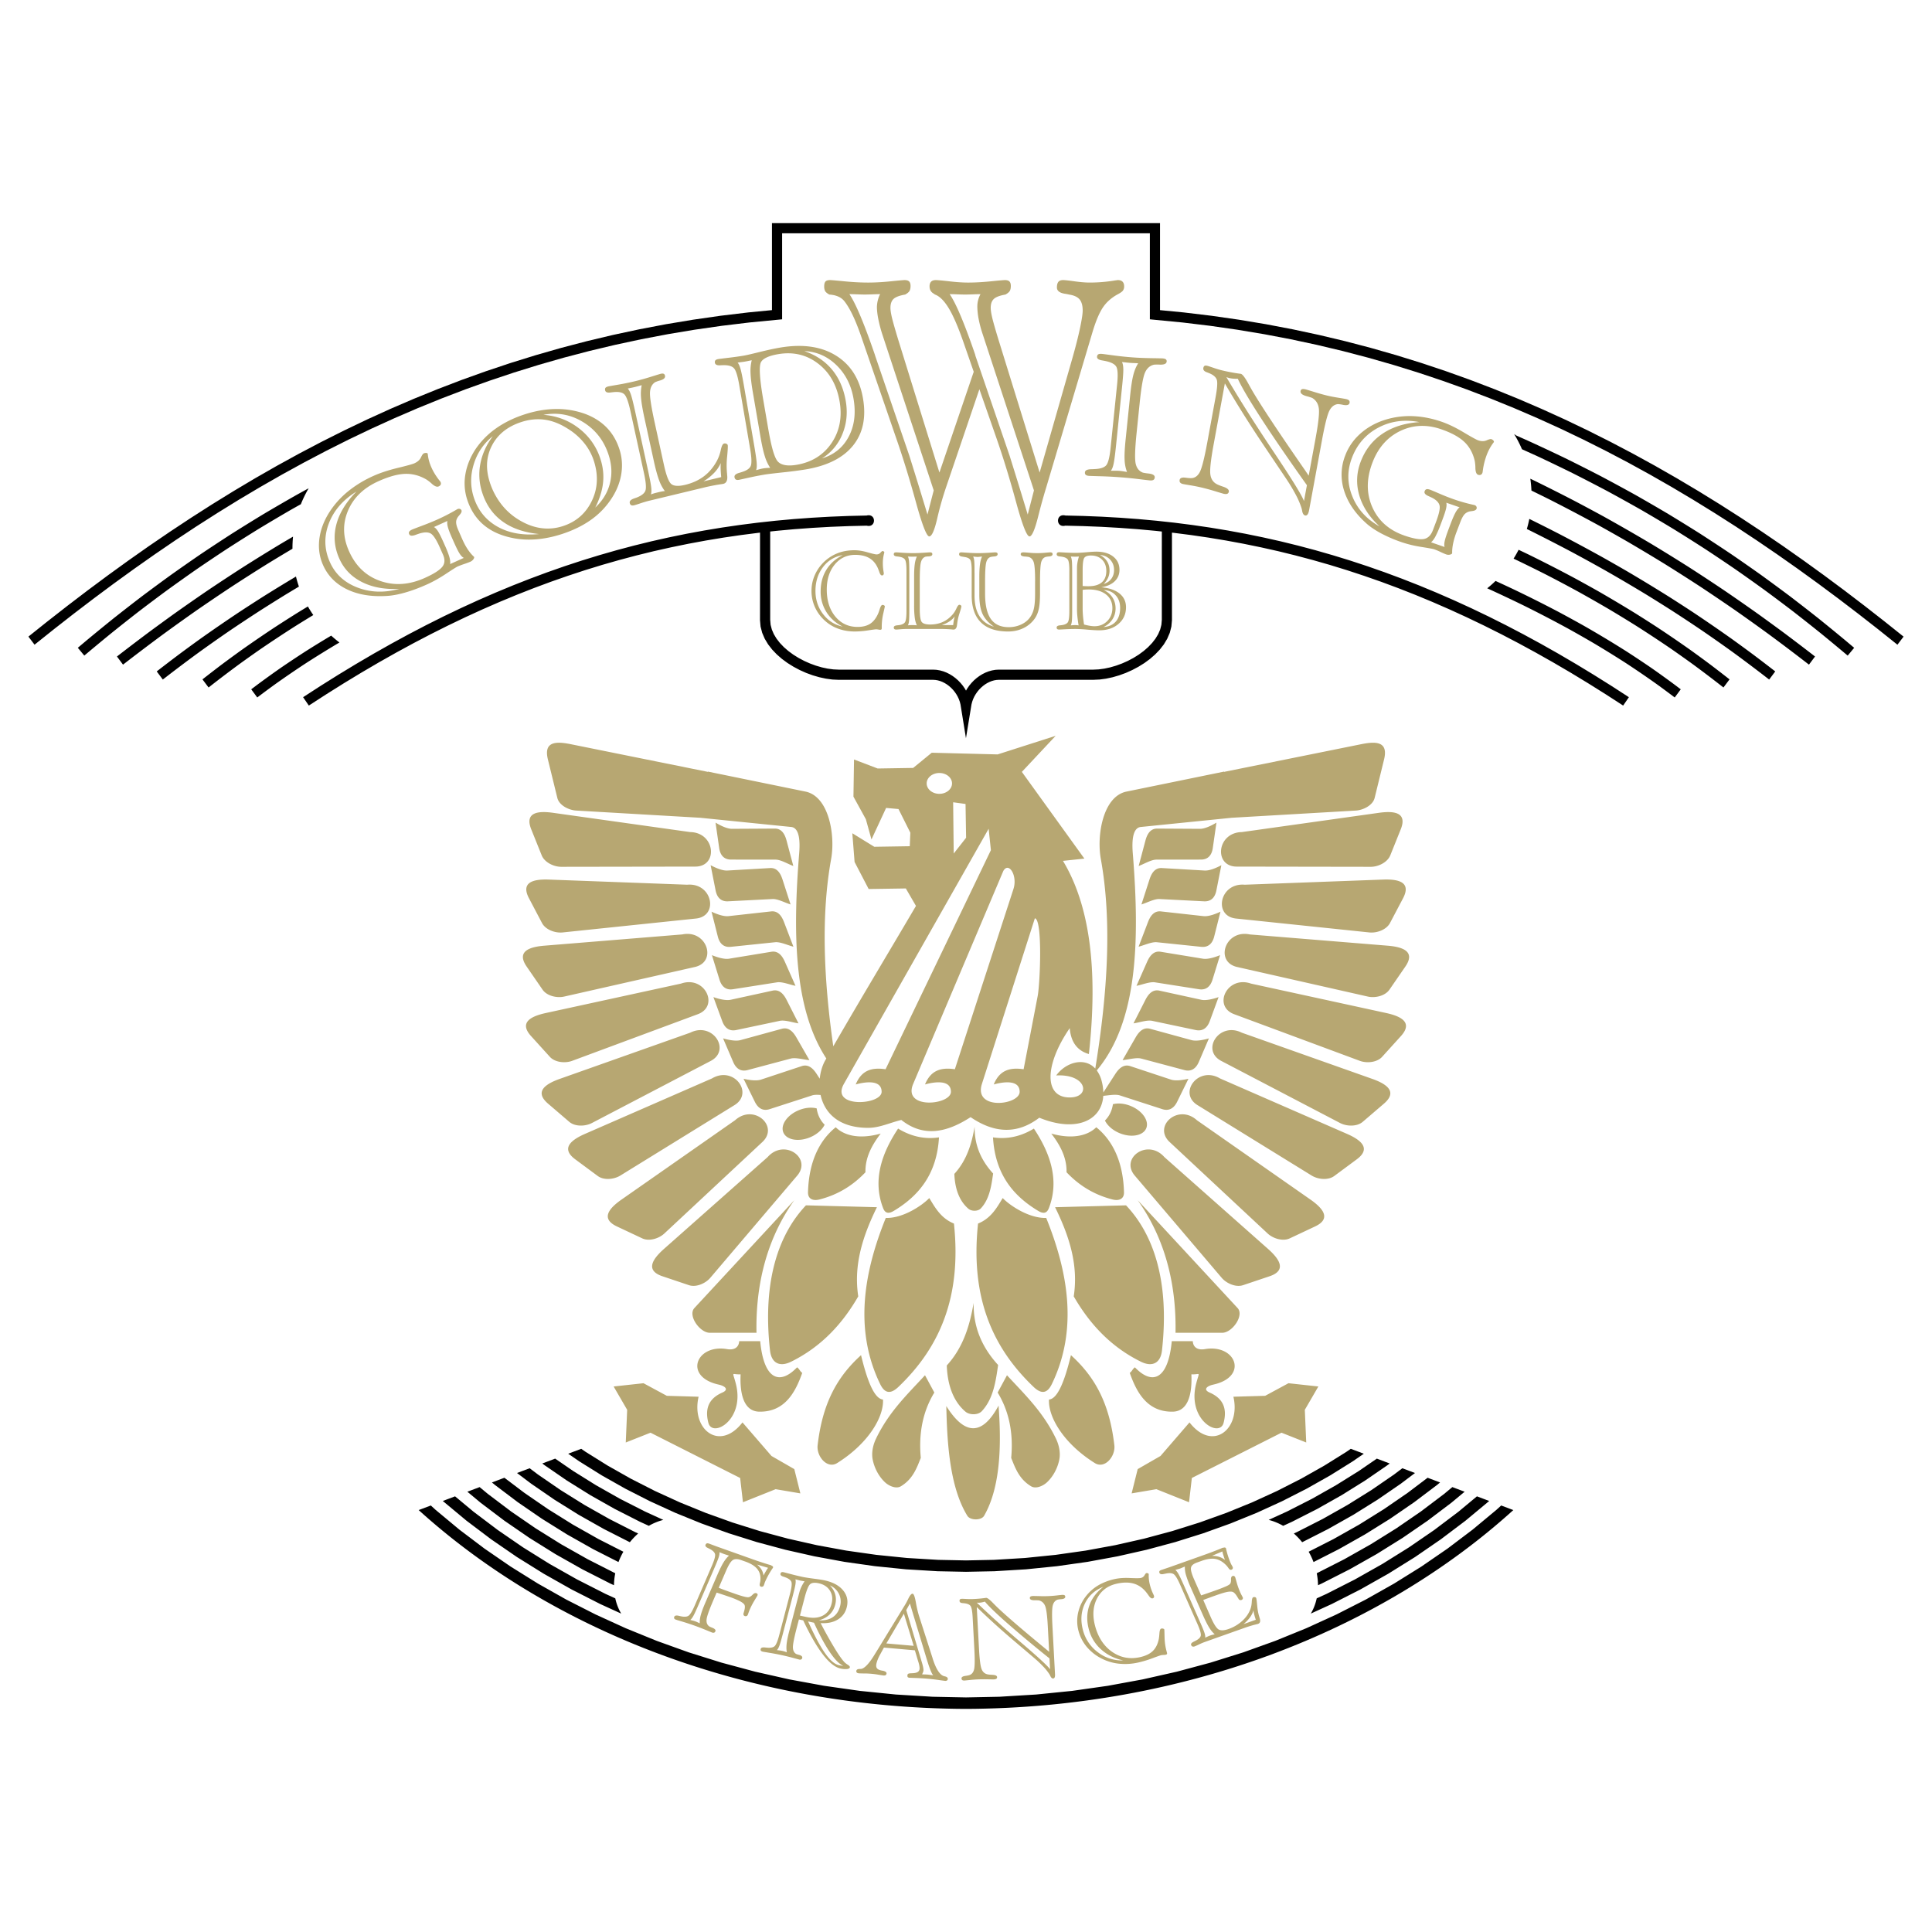 <svg xmlns="http://www.w3.org/2000/svg" width="2500" height="2500" viewBox="0 0 192.756 192.756"><g fill-rule="evenodd" clip-rule="evenodd"><path fill="#fff" d="M0 0h192.756v192.756H0V0z"/><path d="M4.762 61.977l1.986-1.551 2.003-1.527 2.02-1.501 2.038-1.474 2.056-1.446 2.076-1.416 2.095-1.385 2.118-1.354 2.139-1.32 2.161-1.286 2.185-1.25 2.209-1.213 2.234-1.174 2.26-1.135 2.287-1.095 2.315-1.052 2.343-1.009 2.372-.964 2.401-.919 2.432-.872 2.463-.824 2.496-.774 2.528-.724 2.562-.671 2.596-.619 2.632-.564 2.667-.509 2.705-.451 2.742-.394 2.781-.334 2.355-.229v-8.679h38.717v8.679l2.355.229 2.781.334 2.742.394 2.705.451 2.666.509 2.633.564 2.596.619 2.562.671 2.529.724 2.494.774 2.465.824 2.432.872 2.4.919 2.373.964 2.342 1.009 2.314 1.052 2.287 1.095 2.26 1.135 2.234 1.174 2.209 1.213 2.186 1.25 2.162 1.286 2.139 1.32 2.117 1.354 2.096 1.385 2.076 1.416 2.055 1.446 2.039 1.474 2.02 1.501 2.002 1.527 1.986 1.551 1.928 1.539-.613.807-1.941-1.551-1.979-1.545-1.992-1.519-2.01-1.494-2.025-1.466-2.045-1.438-2.064-1.408-2.082-1.377-2.105-1.344-2.125-1.312-2.146-1.277-2.17-1.241-2.193-1.204-2.219-1.166-2.242-1.126-2.27-1.086-2.297-1.044-2.324-1.001-2.352-.957-2.381-.912-2.412-.864-2.443-.817-2.475-.768-2.506-.718-2.541-.666-2.574-.613-2.609-.56-2.645-.504-2.682-.448-2.719-.391-2.758-.332-3.258-.316v-8.585H78.032v8.585l-3.259.316-2.757.332-2.719.391-2.682.448-2.645.504-2.609.56-2.574.613-2.541.666-2.506.718-2.475.768-2.442.817-2.412.864-2.381.912-2.353.957-2.324 1.001-2.296 1.044-2.269 1.086-2.243 1.126-2.218 1.166-2.194 1.204-2.17 1.241-2.147 1.277-2.125 1.312-2.104 1.344-2.083 1.377-2.063 1.408-2.045 1.438-2.027 1.466-2.009 1.494-1.993 1.519-1.977 1.544-1.943 1.551-.612-.807 1.927-1.538zm103.326-10.5l1.842.074 1.83.104 1.816.134 1.805.165 1.795.196 1.783.228 1.775.259 1.768.293 1.758.325 1.752.359 1.746.392 1.74.427 1.736.461 1.73.497 1.729.531 1.727.568 1.725.604 1.723.641 1.725.677 1.723.715 1.725.752 1.729.791 1.73.829 1.734.869 1.738.908 1.744.948 1.75.988 1.756 1.029 1.764 1.07 1.773 1.111 1.756 1.137-.572.835-1.729-1.118-1.76-1.104-1.75-1.062-1.744-1.021-1.736-.98-1.729-.94-1.723-.9-1.719-.861-1.715-.822-1.711-.783-1.709-.745-1.707-.708-1.705-.67-1.705-.634-1.707-.597-1.707-.562-1.709-.526-1.713-.49-1.717-.456-1.721-.423-1.729-.387-1.732-.355-1.74-.322-1.748-.29-1.756-.257-1.766-.226-.129-.014v8.742l-.057.629-.16.624-.256.594-.334.558-.406.522-.465.485-.516.449-.557.409-.594.37-.621.329-.641.286-.652.239-.658.191-.656.141-.646.087-.619.028h-9.424l-.242.015-.23.039-.232.065-.229.089-.229.114-.221.136-.213.158-.201.177-.189.196-.174.213-.158.228-.139.24-.117.252-.094.261-.071.27-.551 3.375-.546-3.375-.07-.27-.095-.261-.118-.252-.138-.24-.158-.228-.174-.213-.19-.195-.202-.177-.213-.158-.221-.136-.227-.114-.23-.089-.232-.065-.23-.039-.243-.015h-9.423l-.618-.028-.647-.089-.656-.141-.658-.191-.652-.239-.641-.286-.62-.329-.594-.37-.558-.409-.516-.449-.464-.485-.405-.522-.336-.558-.255-.594-.162-.624-.055-.629V53.14l-.128.015-1.766.226-1.757.257-1.748.29-1.74.322-1.733.355-1.728.387-1.721.423-1.717.456-1.713.49-1.71.526-1.707.562-1.707.597-1.705.634-1.706.67-1.706.708-1.709.745-1.711.783-1.715.822-1.718.861-1.723.9-1.729.94-1.736.98-1.743 1.021-1.751 1.062-1.76 1.104-1.729 1.118-.571-.835 1.756-1.137 1.772-1.111 1.765-1.07 1.756-1.029 1.75-.988 1.743-.948 1.739-.908 1.734-.869 1.731-.829 1.727-.791 1.726-.752 1.723-.715 1.724-.677 1.723-.641 1.724-.604 1.726-.568 1.729-.531 1.731-.497 1.735-.461 1.74-.427 1.746-.392 1.752-.359 1.759-.325 1.767-.293 1.775-.259 1.784-.228 1.794-.196 1.805-.165 1.817-.134 1.829-.104 1.842-.074 1.795-.042c.986-.247.977 1.253.012 1.012l-1.772.042-1.825.073-1.812.103-1.799.132-1.788.164-.634.069v8.809l.043.5.122.468.197.459.269.448.336.433.396.414.449.391.494.362.531.331.559.295.578.257.588.215.589.172.582.125.565.076.55.026h9.43l.328.019.337.058.33.092.32.124.31.155.296.182.281.208.265.232.248.256.227.276.205.296.113.196.113-.196.204-.296.228-.276.247-.256.266-.232.281-.208.295-.182.311-.155.32-.124.33-.092.336-.058.328-.019h9.43l.551-.026.564-.076.582-.125.59-.172.588-.215.578-.257.559-.295.531-.331.492-.362.449-.391.396-.414.336-.433.27-.448.197-.459.121-.468.043-.5V53.03l-.635-.069-1.787-.164-1.799-.132-1.812-.103-1.824-.073-1.775-.043c-.967.242-.975-1.259.012-1.012l1.792.043zM33.043 63.416c-.831.494-1.655.999-2.474 1.517-.848.546-1.689 1.104-2.524 1.675a97.174 97.174 0 0 0-2.427 1.747l-.553.418.602.814a105.88 105.88 0 0 1 1.743-1.292 99.045 99.045 0 0 1 3.07-2.1 109.57 109.57 0 0 1 3.221-1.996l.165-.096a12.847 12.847 0 0 1-.823-.687zm-2.324-2.909c-.365.22-.729.442-1.092.666-.713.447-1.423.899-2.131 1.359a125.616 125.616 0 0 0-3.428 2.342c-.663.478-1.325.962-1.982 1.453-.631.479-1.26.964-1.885 1.455l.609.809a119.615 119.615 0 0 1 3.187-2.417c.664-.478 1.33-.95 1.999-1.415 1.142-.779 2.293-1.54 3.456-2.281.6-.375 1.202-.747 1.806-1.113a11.216 11.216 0 0 1-.539-.858zm-1.191-2.984a174.456 174.456 0 0 0-3.253 1.989c-.799.509-1.596 1.023-2.39 1.544a164.833 164.833 0 0 0-3.86 2.651c-.75.54-1.497 1.085-2.242 1.639-.718.541-1.433 1.087-2.146 1.641l.607.811a154.375 154.375 0 0 1 3.622-2.728c1.002-.722 2.01-1.431 3.026-2.128 1.037-.701 2.078-1.39 3.126-2.066.801-.509 1.604-1.013 2.409-1.51.465-.282.931-.562 1.397-.84a11.478 11.478 0 0 1-.296-1.003zm-.293-3.982c-.423.247-.846.495-1.268.746-1.225.74-2.443 1.492-3.655 2.26a206.316 206.316 0 0 0-3.532 2.322 213.06 213.06 0 0 0-3.418 2.378c-.834.6-1.665 1.207-2.494 1.817-1.072.802-2.14 1.614-3.2 2.435l.606.812a213.64 213.64 0 0 1 4.018-3.038 212.408 212.408 0 0 1 3.343-2.39 206.917 206.917 0 0 1 3.453-2.335 200.713 200.713 0 0 1 3.568-2.277c.838-.515 1.68-1.021 2.524-1.522l-.001-.07c.001-.386.02-.764.056-1.138zm1.559-4.825c-.391.213-.781.427-1.171.643a206.36 206.36 0 0 0-3.303 1.915 196.021 196.021 0 0 0-3.193 1.975 210.118 210.118 0 0 0-3.087 2.03c-1.001.685-1.997 1.38-2.988 2.084-.97.702-1.934 1.412-2.894 2.133-.94.718-1.875 1.445-2.805 2.18-.911.733-1.819 1.475-2.722 2.224l-.867.731.647.778c.883-.744 1.77-1.48 2.663-2.209a210.77 210.77 0 0 1 2.757-2.18c.943-.72 1.89-1.432 2.843-2.133a202.94 202.94 0 0 1 2.934-2.085 197.746 197.746 0 0 1 3.031-2.033 193.722 193.722 0 0 1 3.133-1.979 196.95 196.95 0 0 1 3.241-1.921c.334-.189.669-.377 1.004-.564.221-.552.481-1.082.777-1.589zm118.417 9.245c.664.303 1.326.611 1.986.925 1.438.691 2.865 1.408 4.279 2.152.922.492 1.838.994 2.75 1.51 1.336.768 2.654 1.561 3.959 2.385.85.546 1.689 1.104 2.525 1.675a97.124 97.124 0 0 1 2.426 1.747l.553.418-.602.814c-.578-.438-1.158-.868-1.742-1.292a100.26 100.26 0 0 0-3.07-2.1 109.666 109.666 0 0 0-3.223-1.996c-.887-.52-1.779-1.028-2.678-1.525a129.41 129.41 0 0 0-4.18-2.176 145.535 145.535 0 0 0-3.814-1.803c.29-.233.567-.477.831-.734zm2.301-3.11l.938.447c1.588.78 3.162 1.586 4.725 2.424.762.416 1.521.836 2.281 1.264 1.234.71 2.459 1.438 3.674 2.187.713.447 1.424.899 2.131 1.359 1.156.762 2.297 1.541 3.428 2.342.664.478 1.326.962 1.982 1.453.631.479 1.26.964 1.885 1.455l-.607.809a118.062 118.062 0 0 0-3.188-2.417c-.664-.478-1.33-.95-1.998-1.415a132.113 132.113 0 0 0-3.457-2.281c-.953-.598-1.91-1.183-2.877-1.756a151.454 151.454 0 0 0-2.975-1.695 151.024 151.024 0 0 0-3.076-1.633 154.386 154.386 0 0 0-3.367-1.659c.178-.287.346-.582.501-.884zm1.068-3.08c.969.478 1.936.964 2.898 1.458 1.463.761 2.912 1.539 4.355 2.339.85.478 1.695.96 2.539 1.45 1.381.812 2.748 1.645 4.107 2.495.801.509 1.598 1.023 2.391 1.544 1.299.865 2.584 1.748 3.859 2.651.75.54 1.498 1.085 2.242 1.639a166.87 166.87 0 0 1 2.146 1.641l-.607.811c-1.195-.928-2.4-1.836-3.621-2.728a156.95 156.95 0 0 0-3.027-2.128 163.712 163.712 0 0 0-3.125-2.066 219.326 219.326 0 0 0-2.41-1.51 175.926 175.926 0 0 0-4.141-2.438 184.361 184.361 0 0 0-3.424-1.882 193.687 193.687 0 0 0-4.42-2.266l-.008-.004c.098-.331.18-.667.246-1.006zm.424-3.856c1.365.667 2.723 1.352 4.072 2.052.988.52 1.977 1.05 2.959 1.586 1.596.889 3.18 1.798 4.752 2.734 1.227.74 2.443 1.492 3.656 2.26 1.184.761 2.361 1.535 3.531 2.322a213.06 213.06 0 0 1 3.418 2.378c.834.6 1.666 1.207 2.494 1.817a240.85 240.85 0 0 1 3.201 2.435l-.607.812a207.323 207.323 0 0 0-4.018-3.038 203.556 203.556 0 0 0-3.344-2.39 215.383 215.383 0 0 0-3.451-2.335 200.867 200.867 0 0 0-3.57-2.277 201.26 201.26 0 0 0-3.693-2.213 224.393 224.393 0 0 0-2.857-1.617 186.335 186.335 0 0 0-4.943-2.604c-.604-.301-1.207-.598-1.812-.893-.018-.4-.055-.794-.111-1.183l.323.154zm-.5-3.918c1.229.562 2.449 1.134 3.668 1.721 1.186.584 2.365 1.18 3.541 1.789a195.6 195.6 0 0 1 3.42 1.854 206.36 206.36 0 0 1 3.303 1.915 205.02 205.02 0 0 1 3.193 1.975c1.033.667 2.061 1.343 3.086 2.03 1.002.685 1.996 1.38 2.988 2.084.969.702 1.934 1.412 2.895 2.133a222.05 222.05 0 0 1 2.805 2.18c.91.733 1.818 1.475 2.721 2.224l.867.731-.646.778c-.885-.744-1.771-1.48-2.664-2.209a224.967 224.967 0 0 0-2.756-2.18c-.943-.72-1.891-1.432-2.844-2.133a192.462 192.462 0 0 0-2.934-2.085 197.746 197.746 0 0 0-3.031-2.033 189.441 189.441 0 0 0-3.133-1.979 196.862 196.862 0 0 0-3.24-1.921 208.562 208.562 0 0 0-3.354-1.86 207.69 207.69 0 0 0-3.475-1.797 204.364 204.364 0 0 0-3.598-1.73l-1.467-.663a11.94 11.94 0 0 0-.785-1.516l.23.154 1.21.538z"/><path d="M75.531 156.098c.196.161.346.332.449.508.104.176.168.371.193.584.084-.16.163-.304.238-.428.072-.125.146-.238.22-.34l-1.1-.324zm-4.348 3.529c-.422.979-.651 1.622-.686 1.931-.034.308.046.54.246.694.074.044.182.095.326.15.259.104.36.225.302.359-.03.069-.074.113-.13.131a.364.364 0 0 1-.219-.021l-.632-.26c-.39-.16-.763-.303-1.12-.431a26.79 26.79 0 0 0-1.157-.379 47.404 47.404 0 0 1-.664-.201c-.088-.032-.149-.072-.177-.119-.029-.048-.027-.107.002-.177.052-.119.194-.151.426-.101.089.022.16.039.208.048.349.08.608.064.777-.042.169-.108.381-.455.633-1.037l1.71-3.962c.251-.581.354-.963.312-1.149-.043-.186-.217-.359-.525-.522a8.121 8.121 0 0 0-.188-.094c-.209-.097-.287-.206-.234-.328.03-.069.071-.112.126-.132.055-.019.129-.011.223.022.061.021.202.075.429.16.226.085.422.156.588.215l3.389 1.205a34.07 34.07 0 0 0 1.537.507c.118.034.19.054.216.063l.011.005.177.102c.024.036.04.062.043.078a.077.077 0 0 1-.003.05 1.103 1.103 0 0 1-.088.135c-.287.43-.531.877-.732 1.341l-.034.11c-.02.071-.045.14-.073.204-.023.055-.062.092-.119.114s-.113.022-.174.001c-.11-.039-.142-.154-.093-.346.028-.114.045-.21.049-.287.037-.436-.062-.802-.292-1.099-.231-.297-.612-.545-1.148-.744l-.484-.172c-.358-.127-.636-.128-.831.001-.195.128-.417.48-.668 1.062l-.735 1.703c.181.072.367.146.563.218.195.071.463.167.804.288.494.177.863.296 1.106.359.242.064.41.09.506.075.128-.021.26-.104.398-.246.138-.144.264-.195.38-.154.059.021.097.052.116.091.017.04.012.089-.015.151-.007.016-.102.174-.288.479a7.217 7.217 0 0 0-.477.916 4.3 4.3 0 0 0-.119.311c-.04.113-.064.185-.076.211a.214.214 0 0 1-.121.117.24.24 0 0 1-.175.004.2.2 0 0 1-.114-.094.229.229 0 0 1-.02-.16 6.09 6.09 0 0 0 .064-.217c.087-.292.102-.506.042-.644-.059-.112-.205-.232-.438-.357a8.114 8.114 0 0 0-1.049-.437 69.381 69.381 0 0 0-1.068-.359c-.098-.034-.174-.061-.227-.073l-.316.733zm-.797.241l1.191-2.759c.23-.533.433-.941.605-1.223.173-.282.355-.509.548-.68a4.548 4.548 0 0 0-.236-.077 8.1 8.1 0 0 1-.241-.079c-.056-.021-.136-.05-.241-.093-.104-.042-.183-.071-.233-.09.019.104-.001.255-.059.452-.056.195-.216.597-.477 1.199l-1.541 3.57c-.26.604-.442.994-.548 1.173-.104.181-.202.301-.292.36l.258.066a2.528 2.528 0 0 1 .483.172c.075.035.146.068.211.101a2.646 2.646 0 0 1 .105-.832c.083-.309.238-.731.467-1.26zm11.31 1.792c.561.032 1.023-.07 1.383-.31.361-.239.606-.604.733-1.094a1.726 1.726 0 0 0-.107-1.222 1.77 1.77 0 0 0-.904-.855c.271.283.448.587.535.912.087.324.085.665-.009 1.021-.102.39-.29.715-.566.978s-.63.454-1.065.57zm-1.886-.472l.627.137c.654.142 1.202.098 1.647-.13.442-.228.736-.618.88-1.174.131-.501.077-.942-.162-1.321-.24-.381-.613-.627-1.121-.736-.4-.088-.686-.057-.857.094-.17.148-.356.609-.557 1.379l-.457 1.751zm1.401.711l-.588-.128c.64 1.424 1.206 2.483 1.7 3.18.492.696.952 1.091 1.379 1.184.081.018.159.031.233.041.075.012.141.016.196.016-.375-.146-.818-.594-1.329-1.343-.508-.747-1.038-1.732-1.591-2.95zm-1.503-.327l-.206.79c-.27 1.034-.401 1.702-.393 2.004.008.3.111.515.31.642.065.032.166.064.298.098.246.066.353.169.321.311-.019.072-.053.122-.105.146a.3.3 0 0 1-.196.011l-.611-.165a22.018 22.018 0 0 0-1.124-.274 24.635 24.635 0 0 0-1.201-.229c-.424-.071-.654-.109-.69-.117-.092-.021-.158-.053-.193-.096-.035-.044-.044-.103-.024-.175.032-.125.168-.176.406-.153.091.011.164.018.213.021.357.035.612-.012.762-.14.151-.128.308-.498.467-1.108l1.082-4.141c.158-.606.201-.999.13-1.177-.071-.179-.27-.329-.601-.451-.051-.02-.118-.042-.201-.07-.222-.069-.315-.168-.282-.295.019-.073.053-.119.104-.141.05-.021.125-.021.222 0 .041.01.262.067.668.174.404.106.786.199 1.147.277.28.062.673.124 1.179.189.505.065.863.121 1.071.166.841.183 1.463.52 1.864 1.012.4.492.517 1.057.35 1.695-.138.53-.437.933-.897 1.21-.461.278-1.029.394-1.705.351a43.525 43.525 0 0 0 1.433 2.564c.413.673.741 1.131.987 1.376a2.2 2.2 0 0 0 .311.229c.144.093.205.177.185.254-.023.088-.12.141-.29.161a2.002 2.002 0 0 1-.648-.054c-1.024-.223-2.202-1.695-3.532-4.418-.078-.17-.139-.298-.182-.383l-.429-.094zm-.957 1.128l1-3.828c.049-.188.118-.376.207-.562s.193-.365.314-.539a6.122 6.122 0 0 0-.206-.038 5.87 5.87 0 0 1-.226-.042c-.049-.012-.127-.03-.235-.059-.107-.026-.19-.048-.249-.06.036.1.039.252.012.453-.026.203-.122.618-.287 1.249l-.975 3.732c-.163.621-.281 1.028-.359 1.222-.076.193-.154.328-.236.405l.267.031c.09.012.177.025.258.043.083.019.166.041.246.066.08.026.155.05.224.075-.051-.241-.058-.525-.021-.854s.127-.76.266-1.294zm11.666-2.061l1.516 5.075c.083.269.139.476.167.624.03.148.039.262.031.344a.585.585 0 0 1-.036.143c-.018.055-.052.13-.099.226l.345.011a4.54 4.54 0 0 1 .441.039c.083.013.193.026.329.048-.153-.158-.364-.673-.628-1.542-.015-.047-.023-.08-.032-.102l-1.669-5.524-.365.658zm-1.986 3.327l2.726.238-.977-3.208-1.749 2.97zm-.242.413l-.398.729a4.146 4.146 0 0 0-.257.561c-.063.18-.102.324-.113.435-.018.172.022.303.123.393.099.09.273.154.527.192l.021.002c.246.059.366.148.359.268-.008.078-.037.133-.086.167-.049.032-.123.045-.217.037a12.796 12.796 0 0 1-.504-.076 8.32 8.32 0 0 0-1.441-.126 8.261 8.261 0 0 1-.509-.013c-.09-.008-.159-.031-.203-.07s-.062-.097-.055-.17c.018-.126.124-.191.316-.195.087-.002.158-.006.208-.014.354-.094.806-.597 1.354-1.511l.23-.371 2.721-4.451c.105-.165.221-.382.351-.653.168-.35.314-.52.437-.509.113.01.221.291.318.843.098.552.213 1.041.35 1.466l1.329 4.14.004.026c.328 1.023.696 1.604 1.105 1.743.027.008.066.018.12.03.198.046.292.135.283.267a.185.185 0 0 1-.087.146.333.333 0 0 1-.2.034 29.329 29.329 0 0 1-.637-.087 19.997 19.997 0 0 0-1.105-.127c-.36-.031-.739-.055-1.135-.069-.396-.014-.608-.021-.634-.023-.097-.009-.161-.029-.194-.066-.034-.036-.044-.101-.035-.196.007-.07.037-.118.09-.145.054-.027.17-.042.349-.047.249-.004.437-.041.561-.11a.388.388 0 0 0 .208-.314c.017-.167-.026-.418-.132-.75-.003-.005-.006-.01-.006-.013l-.329-1.1-3.087-.273zm16.518 1.08a126.384 126.384 0 0 1-4.203-3.504c-1.104-.972-1.85-1.691-2.242-2.16a2.89 2.89 0 0 1-.318.077 1.84 1.84 0 0 1-.279.033.984.984 0 0 1-.104-.002c-.047-.003-.08-.004-.102-.003a95.645 95.645 0 0 0 4.42 3.981c1.691 1.443 2.654 2.332 2.887 2.665l-.059-1.087zm-7.254-5.123l.223 4.193c.057 1.047.143 1.717.262 2.007.117.29.324.464.615.519.105.021.26.036.461.044.303.015.457.087.465.224.004.074-.021.131-.076.168s-.139.058-.246.062c-.051.003-.252-.001-.602-.008a16.215 16.215 0 0 0-.973.008c-.256.01-.533.03-.833.062-.301.032-.475.05-.526.052-.096.004-.167-.011-.215-.044-.047-.033-.073-.088-.077-.162-.007-.136.119-.22.379-.256.171-.022.303-.048.393-.077.244-.076.404-.262.478-.559.076-.296.086-.966.031-2.008l-.168-3.145c-.033-.643-.104-1.037-.21-1.184-.105-.146-.306-.236-.602-.271a3.599 3.599 0 0 0-.186-.018c-.203-.014-.307-.085-.313-.217-.004-.069.011-.123.046-.157s.096-.054.184-.057c.049-.002.197.004.44.017.244.014.46.017.653.009.41-.016.811-.05 1.201-.102.074-.011.117-.018.129-.018.119-.005.342.159.666.494.164.167.301.303.406.407.869.837 2.494 2.237 4.877 4.198.15.126.262.221.34.285l-.137-2.55c-.055-1.047-.143-1.72-.262-2.017s-.326-.485-.623-.564a4.308 4.308 0 0 0-.395-.011c-.332.006-.504-.068-.512-.221-.004-.066.018-.115.068-.148a.496.496 0 0 1 .244-.056c.059-.003.264.001.613.009a11.093 11.093 0 0 0 1.775-.068c.303-.034.484-.053.545-.055.1-.004.172.01.219.038.045.029.068.076.072.143.008.145-.131.229-.412.251a2.4 2.4 0 0 0-.361.046c-.244.092-.402.288-.477.588-.076.302-.086.976-.031 2.023l.258 4.837c.008.136-.004.239-.037.309s-.084.105-.152.107c-.102.005-.191-.073-.268-.23a2.28 2.28 0 0 0-.09-.177 5.307 5.307 0 0 0-.537-.689 11.374 11.374 0 0 0-.85-.825c-.033-.032-.74-.633-2.121-1.805s-2.63-2.305-3.751-3.401zm14.6 5.324c-.869-.194-1.604-.562-2.201-1.102a4.044 4.044 0 0 1-1.215-1.984c-.227-.838-.217-1.621.031-2.349.248-.727.719-1.362 1.412-1.908-.859.335-1.477.901-1.854 1.7-.375.8-.434 1.678-.176 2.633a3.977 3.977 0 0 0 1.496 2.204 3.91 3.91 0 0 0 2.507.806zm1.49.214a5.925 5.925 0 0 1-1.867.116 4.907 4.907 0 0 1-1.693-.48 4.727 4.727 0 0 1-1.518-1.156 4.115 4.115 0 0 1-.854-1.607 3.801 3.801 0 0 1-.012-1.986c.17-.662.5-1.258.984-1.789a4.42 4.42 0 0 1 1.162-.897 5.74 5.74 0 0 1 1.498-.538c.426-.092.926-.125 1.502-.098.572.026.926.026 1.061-.002a.546.546 0 0 0 .379-.266c.08-.138.141-.211.18-.22a.243.243 0 0 1 .154.014c.053.022.082.05.092.087-.002.012-.002.044-.002.095-.01.333.039.693.145 1.079.07.265.176.546.318.843.033.072.055.122.061.146.018.064.014.119-.012.165s-.07.076-.131.089c-.115.025-.244-.068-.387-.28-.053-.077-.1-.14-.135-.187-.354-.489-.775-.815-1.268-.979-.49-.163-1.074-.173-1.748-.026-.924.199-1.59.694-2 1.483-.408.79-.473 1.711-.188 2.763.309 1.141.877 1.995 1.701 2.567.824.57 1.74.748 2.75.53.564-.123.996-.327 1.295-.615.301-.289.504-.695.607-1.218.023-.133.045-.312.059-.537.018-.301.08-.463.186-.485a.344.344 0 0 1 .197.008c.059.021.096.054.107.097.004.014.012.264.023.752.01.488.078.953.197 1.395l.043.163c.016.056.014.101-.01.13-.021.03-.064.053-.127.066a1.517 1.517 0 0 1-.203.018c-.1.006-.184.014-.25.028-.086.019-.381.123-.885.311a10.7 10.7 0 0 1-1.411.421zm7.379-10.647c.266 0 .502.031.711.098.209.065.402.169.582.31a7.375 7.375 0 0 1-.15-.436 3.98 3.98 0 0 1-.111-.411l-1.032.439zm3.146 6.812l1.223-.435a7.488 7.488 0 0 1-.168-.573 2.18 2.18 0 0 1-.064-.37 2.183 2.183 0 0 1-.344.699 3.84 3.84 0 0 1-.647.679zm-3.865 1.782a6.91 6.91 0 0 0-.58.246 5.989 5.989 0 0 1-.422.19.35.35 0 0 1-.217.018c-.061-.02-.105-.064-.139-.139-.053-.119.027-.231.234-.336.082-.039.143-.069.188-.094.314-.156.492-.327.533-.511s-.066-.567-.322-1.151l-1.748-3.963c-.256-.579-.471-.925-.641-1.033-.172-.108-.428-.124-.773-.051-.051.01-.123.023-.217.043-.225.049-.363.014-.416-.104-.029-.069-.031-.127-.006-.175s.086-.088.178-.121l.434-.146c.229-.076.426-.145.592-.204l3.377-1.2c.508-.182 1.01-.373 1.502-.573.111-.048.178-.078.205-.087l.012-.004.205-.034a.485.485 0 0 1 .092.03c.018.01.027.022.035.039.004.011.018.062.037.152.115.493.275.973.48 1.437.002.005.021.039.059.102.039.065.072.13.102.195a.18.18 0 0 1-.002.157.199.199 0 0 1-.125.107c-.102.036-.197-.014-.287-.15a2.568 2.568 0 0 0-.217-.277c-.344-.357-.703-.571-1.076-.644-.373-.071-.828-.013-1.363.178l-.484.173c-.357.127-.559.295-.605.509-.047.212.057.605.312 1.183l.699 1.589c.18-.06.371-.123.568-.192.199-.068.469-.162.809-.283a15.92 15.92 0 0 0 1.076-.414c.225-.098.365-.183.428-.254.074-.099.107-.243.098-.438-.01-.194.043-.312.158-.353.055-.02.105-.018.152.006s.084.063.109.121c.008.02.061.197.154.535s.211.66.346.967c.039.088.088.188.146.298.059.11.094.177.104.2a.187.187 0 0 1 0 .157.215.215 0 0 1-.127.108.232.232 0 0 1-.16.003.189.189 0 0 1-.115-.092c-.029-.044-.07-.112-.129-.208-.16-.272-.311-.441-.459-.505-.127-.047-.314-.047-.559 0s-.627.163-1.145.347c-.32.113-.566.204-.744.269-.18.064-.346.128-.5.188l.738 1.69c.318.722.588 1.142.809 1.258.223.117.547.1.977-.053a3.984 3.984 0 0 0 1.35-.794c.379-.344.652-.728.814-1.15.088-.226.139-.479.152-.761.014-.279.062-.435.146-.465a.302.302 0 0 1 .178-.01c.057.015.096.044.115.087.029.064.062.315.102.754.037.437.111.826.223 1.163 0 .014.004.03.014.05.115.332.066.536-.15.613a.976.976 0 0 1-.1.028c-.404.095-.816.217-1.238.367l-3.976 1.412zm-.178-2.657l-1.217-2.759a10.135 10.135 0 0 1-.484-1.271 2.708 2.708 0 0 1-.113-.837c-.053.019-.127.051-.229.095a4.514 4.514 0 0 1-.232.097c-.057.02-.139.044-.248.074a6.223 6.223 0 0 0-.24.072c.094.065.191.188.297.368.107.179.295.571.561 1.175l1.574 3.57c.268.604.43 1.002.488 1.2.061.197.08.345.061.446.076-.037.156-.074.238-.112a2.86 2.86 0 0 1 .71-.226 3.072 3.072 0 0 1-.553-.677c-.173-.28-.378-.686-.613-1.215zM84.071 62.513c-.696-.352-1.235-.834-1.619-1.448a3.808 3.808 0 0 1-.576-2.062c0-.814.189-1.53.567-2.149.377-.619.925-1.108 1.641-1.47a3.033 3.033 0 0 0-1.969 1.191c-.504.659-.756 1.453-.756 2.381 0 .88.255 1.655.765 2.32.51.663 1.159 1.077 1.947 1.237zm1.219.491c-.58 0-1.119-.088-1.617-.263a3.993 3.993 0 0 1-1.331-.777 4.058 4.058 0 0 1-1.023-1.362 3.905 3.905 0 0 1-.356-1.645c0-.644.149-1.251.447-1.826a4.138 4.138 0 0 1 2.446-2.038c.432-.13.897-.196 1.398-.196.384 0 .817.069 1.3.208.481.138.782.208.903.208a.495.495 0 0 0 .384-.168c.1-.111.167-.167.203-.167.049 0 .092.015.129.043.039.03.057.062.057.098l-.023.087a3.824 3.824 0 0 0-.126 1.018c0 .257.025.537.077.837.012.073.019.123.019.145a.223.223 0 0 1-.048.15.166.166 0 0 1-.132.055c-.104 0-.192-.111-.265-.334a3.64 3.64 0 0 0-.072-.198c-.188-.52-.472-.903-.853-1.15-.379-.247-.874-.371-1.481-.371-.833 0-1.514.322-2.043.965-.53.644-.796 1.476-.796 2.498 0 1.108.286 2.005.855 2.694.57.688 1.31 1.032 2.217 1.032.508 0 .923-.102 1.245-.307.322-.205.588-.537.796-.997.052-.117.11-.277.173-.481.084-.272.175-.409.271-.409.064 0 .12.016.166.047.046.031.069.068.069.111 0 .012-.051.244-.153.693a5.865 5.865 0 0 0-.154 1.319v.159c0 .054-.012.094-.038.117-.025.024-.067.036-.123.036-.032 0-.092-.009-.177-.024a1.33 1.33 0 0 0-.219-.024c-.077 0-.352.037-.825.109a8.753 8.753 0 0 1-1.3.108zm6.475-2.61v.346c0 .722.068 1.164.204 1.325.136.162.412.243.828.243.464 0 .882-.083 1.254-.249.372-.167.704-.418.997-.758.143-.165.269-.365.378-.603.108-.238.203-.356.288-.356.052 0 .1.015.141.046.042.031.063.069.063.111 0 .067-.063.298-.189.695a5.163 5.163 0 0 0-.236 1.09l-.007.018c-.024.34-.143.509-.354.509-.008 0-.038-.001-.089-.006a11.84 11.84 0 0 0-1.123-.052h-3.528c-.157 0-.342.009-.561.028-.218.019-.354.03-.412.03-.084 0-.146-.016-.186-.049-.04-.033-.06-.085-.06-.156 0-.12.107-.193.324-.216l.174-.018c.312-.043.518-.139.617-.289.1-.151.151-.522.151-1.115v-4.024c0-.593-.051-.963-.151-1.114-.1-.15-.303-.246-.611-.289-.048-.008-.111-.015-.186-.024-.213-.02-.318-.091-.318-.216 0-.07.018-.119.057-.149.039-.028.102-.043.189-.043.028 0 .231.012.605.038.376.025.736.039 1.08.039.336 0 .69-.014 1.063-.039.372-.025.573-.038.605-.038.088 0 .15.015.189.043.039.03.057.075.057.138 0 .136-.122.211-.366.222a2.114 2.114 0 0 0-.318.03c-.22.078-.371.258-.45.541-.08.283-.12.925-.12 1.927v2.384h.001zm2.19 1.972h1.142c.02-.18.043-.341.069-.485.025-.145.057-.274.092-.386-.14.19-.318.36-.536.506s-.474.268-.767.365zm-2.754-2v-2.802c0-.542.022-.964.064-1.265a2.72 2.72 0 0 1 .207-.77c-.049 0-.121.003-.22.006-.098.004-.171.006-.224.006s-.127-.002-.229-.006c-.1-.003-.173-.006-.221-.006.052.085.089.225.11.415.023.192.034.593.034 1.206v3.625c0 .612-.01 1.016-.034 1.205-.021.192-.059.329-.11.411a2.997 2.997 0 0 1 .463-.024c.123 0 .215.001.272.006.058.005.11.011.159.018a2.76 2.76 0 0 1-.207-.767 9.637 9.637 0 0 1-.064-1.258zm6.028-3.217v2.276c0 .838.16 1.517.484 2.035.324.519.809.873 1.453 1.065-.529-.363-.904-.779-1.125-1.246-.223-.469-.334-1.116-.334-1.942v-1.771c0-.52.021-.936.064-1.249.041-.314.109-.576.207-.786a1.76 1.76 0 0 0-.227.017c-.096.012-.17.018-.219.018-.047 0-.121-.006-.223-.018a1.973 1.973 0 0 0-.221-.017c.049.078.084.202.105.375.021.17.033.469.033.894v.349h.003zm6.044.861c0-.991-.045-1.627-.137-1.91-.09-.282-.26-.461-.514-.535a3.756 3.756 0 0 0-.371-.041c-.275-.017-.414-.094-.414-.235 0-.062.023-.107.068-.138a.453.453 0 0 1 .225-.043c.045 0 .225.012.537.038a8.45 8.45 0 0 0 1.633 0c.274-.025.432-.038.471-.038.088 0 .15.015.189.043.039.03.057.076.057.138 0 .134-.117.21-.354.229a2.054 2.054 0 0 0-.33.047c-.219.066-.369.238-.451.518-.078.278-.119.913-.119 1.903v1.187c0 .682-.039 1.208-.119 1.573-.08.367-.213.685-.396.954-.293.417-.67.738-1.131.964-.463.226-.975.34-1.535.34-1.203 0-2.111-.304-2.721-.912s-.916-1.509-.916-2.703v-2.444c0-.588-.051-.957-.15-1.102-.1-.147-.307-.24-.618-.278a1.74 1.74 0 0 0-.198-.035c-.192-.031-.288-.107-.288-.229 0-.07.018-.119.054-.149.037-.028.1-.043.192-.043.027 0 .228.012.598.038.368.025.726.039 1.07.039.34 0 .697-.014 1.068-.039s.574-.038.605-.038c.088 0 .154.015.195.043.041.03.062.076.062.138-.004.136-.121.213-.354.229a2.226 2.226 0 0 0-.336.047c-.217.066-.365.241-.443.524-.08.281-.121.923-.121 1.921v1.21c0 1.142.193 1.987.576 2.532.385.546.979.819 1.785.819.398 0 .775-.072 1.127-.217.352-.144.641-.343.865-.596.232-.265.396-.577.49-.933.098-.356.146-.884.146-1.581V58.01h.003zm6.852.864c.371.172.66.417.865.734.207.319.311.684.311 1.098 0 .406-.107.77-.318 1.094a2.15 2.15 0 0 1-.895.761c.535-.036.947-.219 1.236-.548.287-.329.432-.785.432-1.365 0-.516-.15-.937-.453-1.261-.301-.327-.694-.498-1.178-.513zm-.006-.614c.326-.102.58-.274.76-.518s.271-.535.271-.875c0-.409-.131-.753-.391-1.032s-.596-.433-1.008-.465c.316.176.553.393.713.652.158.259.236.563.236.909 0 .255-.049.487-.143.7s-.239.423-.438.629zm-3.428-1.316c0-.588-.051-.958-.15-1.108-.102-.15-.303-.249-.611-.295-.049-.008-.111-.015-.188-.024-.211-.02-.316-.091-.316-.216 0-.07.021-.123.062-.155.041-.033.107-.049.195-.049.035 0 .238.01.605.031.367.022.713.033 1.037.033.244 0 .596-.021 1.053-.061.455-.041.789-.062 1-.062.709 0 1.271.165 1.688.494s.623.771.623 1.325c0 .456-.158.835-.477 1.14-.316.304-.764.503-1.34.596.783.067 1.391.274 1.824.623.432.35.646.806.646 1.367 0 .674-.246 1.227-.742 1.657-.496.432-1.143.647-1.934.647-.268 0-.66-.022-1.176-.067a15.117 15.117 0 0 0-1.135-.067c-.342 0-.697.009-1.07.028-.375.019-.58.03-.617.03-.084 0-.145-.016-.186-.049-.039-.033-.059-.085-.059-.156 0-.12.107-.193.324-.216a5.89 5.89 0 0 0 .172-.018c.312-.043.518-.139.619-.289.1-.151.15-.522.15-1.115v-4.024h.003zm1.325 1.907v1.855c0 .226.012.472.033.74.023.267.059.554.105.863.225.058.422.102.592.128.17.028.316.042.441.042.516 0 .945-.172 1.285-.515.338-.343.51-.774.51-1.292 0-.574-.211-1.028-.633-1.361-.424-.334-1.004-.5-1.744-.5a4.55 4.55 0 0 0-.589.04zm0-.387a6.127 6.127 0 0 0 .578.024c.588 0 1.031-.129 1.332-.386.301-.258.451-.635.451-1.134 0-.469-.141-.842-.418-1.123-.277-.28-.652-.421-1.119-.421-.336 0-.557.08-.664.24-.105.16-.16.58-.16 1.258v1.542zm-.563 2.334v-4.153c0-.182.018-.369.051-.558s.082-.375.146-.559c-.037 0-.096.003-.182.006a4.655 4.655 0 0 1-.201.006c-.045 0-.115-.002-.215-.006-.096-.003-.172-.006-.223-.006.051.085.088.225.109.415.023.192.033.593.033 1.206v3.627c0 .61-.01 1.014-.033 1.203-.021.192-.059.329-.109.411h.035c.172-.016.297-.024.377-.024a2.025 2.025 0 0 1 .371.03 13.786 13.786 0 0 1-.121-.892 7.111 7.111 0 0 1-.038-.706zM137.641 52.519c-1.02-.935-1.693-1.965-2.023-3.093s-.285-2.249.137-3.36c.451-1.189 1.178-2.121 2.18-2.796s2.229-1.06 3.678-1.156c-1.484-.29-2.85-.106-4.094.551-1.246.658-2.125 1.665-2.639 3.021-.488 1.286-.473 2.571.049 3.85.52 1.279 1.425 2.272 2.712 2.983zm6.914.2l.164-.436c.203-.536.373-.927.51-1.172.139-.247.271-.411.396-.496l-1.328-.46c.041.136.033.331-.021.582-.057.253-.193.668-.414 1.25l-.164.436a9.738 9.738 0 0 1-.5 1.133c-.148.263-.291.447-.424.549l1.352.468c-.047-.151-.039-.353.016-.603.055-.254.192-.67.413-1.251zm.769.343c-.287.759-.436 1.428-.443 2.011.002.08.002.122 0 .126-.023.063-.096.107-.219.137a.66.66 0 0 1-.381-.025 6.866 6.866 0 0 1-.545-.235 6.905 6.905 0 0 0-.648-.274c-.109-.038-.535-.116-1.273-.233a11.68 11.68 0 0 1-1.996-.483 14.04 14.04 0 0 1-2.047-.882c-.609-.328-1.105-.668-1.486-1.018-1.094-.984-1.824-2.066-2.188-3.242a5.227 5.227 0 0 1 .111-3.49c.359-.952.953-1.755 1.779-2.415.826-.657 1.811-1.108 2.955-1.351a8.27 8.27 0 0 1 2.393-.146c.824.065 1.66.246 2.504.538.672.232 1.396.583 2.178 1.049.783.469 1.268.735 1.455.801.314.108.596.11.842.004.244-.106.4-.146.471-.122a.475.475 0 0 1 .205.133c.053.06.068.115.049.167-.002.005-.027.036-.07.093a4.96 4.96 0 0 0-.648 1.206 7.076 7.076 0 0 0-.375 1.493c-.018.15-.031.234-.039.256-.041.109-.098.178-.174.212a.385.385 0 0 1-.271-.007c-.16-.056-.248-.274-.262-.652a4.355 4.355 0 0 0-.066-.729c-.178-.777-.527-1.41-1.039-1.896-.516-.488-1.281-.906-2.301-1.259-1.453-.503-2.818-.444-4.1.173-1.281.621-2.207 1.676-2.771 3.167-.607 1.601-.609 3.077-.006 4.435.602 1.354 1.67 2.297 3.197 2.827.879.304 1.523.419 1.938.347.41-.074.713-.37.91-.888l.297-.785c.318-.838.438-1.4.361-1.688-.076-.286-.322-.538-.738-.753-.08-.04-.191-.09-.332-.155-.35-.146-.486-.312-.414-.5.041-.109.102-.175.186-.197.086-.023.203-.007.355.046.078.027.383.154.916.384.531.231 1.033.427 1.5.588.6.208 1.219.383 1.852.525.104.023.164.037.186.044a.304.304 0 0 1 .17.145.265.265 0 0 1 .012.217c-.047.121-.184.194-.416.224l-.139.02a1.022 1.022 0 0 0-.613.275c-.15.15-.299.411-.439.781l-.383 1.001zm-23.119-14.809l-1.123 6.102c-.279 1.523-.389 2.517-.324 2.979.061.462.285.79.664.982.139.071.344.152.615.242.41.137.598.302.562.5-.021.108-.074.18-.164.211-.086.032-.207.029-.357-.007a28.5 28.5 0 0 1-.82-.245 23.077 23.077 0 0 0-1.334-.366c-.354-.084-.74-.162-1.162-.232s-.668-.112-.738-.129a.506.506 0 0 1-.279-.146c-.053-.065-.07-.154-.051-.262.037-.198.238-.271.605-.221.242.034.432.048.564.042.359-.015.641-.22.846-.615.203-.396.447-1.354.727-2.87l.84-4.574c.174-.935.211-1.528.115-1.779-.096-.251-.338-.459-.73-.623a4.655 4.655 0 0 0-.248-.098c-.273-.097-.391-.241-.355-.432.02-.101.057-.171.117-.208.059-.036.148-.039.27-.01.068.016.27.081.598.193.328.115.623.203.891.267.566.136 1.127.241 1.68.319.104.013.166.02.184.024.164.04.412.361.742.968.168.302.307.55.416.74.904 1.538 2.654 4.175 5.248 7.911.16.238.281.419.365.54l.684-3.71c.281-1.523.391-2.521.328-2.994s-.281-.823-.662-1.051a5.53 5.53 0 0 0-.533-.167c-.459-.122-.668-.294-.627-.516.018-.097.064-.158.143-.187.078-.027.197-.023.355.015.08.02.359.104.836.251.479.151.916.272 1.312.368.334.08.717.154 1.143.221.424.068.68.113.762.132.139.033.234.08.287.139.051.06.068.136.051.233-.039.21-.258.278-.65.201a3.328 3.328 0 0 0-.51-.074c-.365.037-.648.258-.854.659-.205.403-.449 1.365-.73 2.89l-1.295 7.037c-.037.198-.088.342-.158.429-.068.087-.15.118-.244.095-.139-.033-.236-.179-.287-.435a2.732 2.732 0 0 0-.064-.29 7.99 7.99 0 0 0-.498-1.195 17.432 17.432 0 0 0-.883-1.513c-.035-.059-.799-1.195-2.289-3.41s-2.819-4.326-3.981-6.331zm8.186 10.157c-1.857-2.613-3.379-4.83-4.559-6.653-1.182-1.821-1.959-3.143-2.336-3.967-.17.004-.324-.001-.461-.012s-.268-.031-.395-.061a2.265 2.265 0 0 1-.141-.043 1.255 1.255 0 0 0-.139-.043c1.305 2.223 2.869 4.698 4.693 7.422 1.826 2.726 2.842 4.372 3.045 4.94l.293-1.583zm-18.088-4.554l.455-4.428c.094-.904.201-1.585.32-2.04s.279-.833.479-1.143c-.086-.006-.221-.012-.398-.021a8.912 8.912 0 0 1-.818-.061c-.184-.019-.316-.033-.402-.039.08.142.125.367.133.67.012.306-.035.942-.135 1.91l-.588 5.73c-.1.968-.186 1.601-.258 1.901-.07.3-.158.511-.268.632l.428-.004c.147-.001.285.002.416.012.137.01.271.028.404.049l.371.063a3.751 3.751 0 0 1-.238-1.191c-.026-.458.007-1.14.099-2.04zm1.095-.653c-.162 1.572-.191 2.585-.094 3.044.1.456.34.76.717.905.137.034.324.064.562.089.441.049.648.185.625.4-.01.111-.055.191-.133.238s-.191.064-.344.053a67.773 67.773 0 0 1-1.094-.129 41.416 41.416 0 0 0-3.877-.289 78.843 78.843 0 0 1-1.104-.035c-.15-.011-.262-.045-.328-.103-.068-.058-.096-.144-.084-.254.02-.192.221-.294.6-.308.146-.004.262-.007.342-.014.57-.02.959-.141 1.164-.361s.355-.799.453-1.736l.652-6.36c.096-.93.064-1.521-.092-1.771s-.508-.434-1.059-.548a7.556 7.556 0 0 0-.332-.063c-.367-.058-.539-.185-.52-.382.012-.111.053-.187.127-.229.074-.04.191-.056.35-.043.051.003.412.049 1.082.14.668.09 1.314.16 1.938.206.609.046 1.25.072 1.928.082.68.01 1.047.018 1.104.022.16.012.271.044.336.094.064.052.09.126.08.226-.021.215-.25.318-.686.302a4.315 4.315 0 0 0-.572.005c-.41.093-.713.359-.904.798s-.367 1.449-.529 3.025l-.308 2.996zm-18.65-13.856c.625.898 1.473 2.91 2.545 6.033.008.039.02.078.025.117l3.414 9.977c.01.024.018.059.029.097a548.146 548.146 0 0 1 1.775 5.766l.621-2.409-5.112-15.578a11.512 11.512 0 0 1-.4-1.496 7.145 7.145 0 0 1-.137-1.253c0-.228.025-.447.082-.656.051-.209.129-.408.236-.597-.162 0-.418.004-.766.02-.348.014-.603.019-.767.019-.163 0-.418-.005-.759-.019a17.004 17.004 0 0 0-.786-.021zm8.977 17.798l3.195-11.157c.336-1.161.604-2.201.803-3.109.195-.914.297-1.544.297-1.899 0-.496-.105-.865-.312-1.113-.207-.243-.562-.408-1.062-.481a3.8 3.8 0 0 0-.406-.078c-.529-.087-.791-.296-.791-.626 0-.253.047-.438.143-.559.098-.122.256-.18.479-.18.152 0 .525.039 1.117.122s1.107.126 1.539.126c.83 0 1.662-.068 2.502-.208.174-.024.275-.039.305-.039.203 0 .355.053.463.16.105.107.158.262.158.466a.687.687 0 0 1-.123.427c-.08.107-.266.238-.559.389-.633.354-1.129.807-1.48 1.355s-.684 1.355-1.002 2.419l-4.641 15.578c-.24.782-.504 1.725-.781 2.827-.33 1.302-.615 1.953-.855 1.953-.27 0-.715-1.137-1.336-3.415s-1.258-4.361-1.916-6.261l-1.748-5.008-3.367 9.904a31.988 31.988 0 0 0-.848 3.026c-.274 1.171-.537 1.754-.788 1.754-.259 0-.703-1.137-1.329-3.415s-1.266-4.361-1.925-6.261l-3.382-9.826c-.326-.971-.633-1.773-.918-2.39-.285-.622-.57-1.122-.858-1.501-.311-.442-.829-.689-1.562-.738-.222-.126-.363-.248-.422-.359a1.053 1.053 0 0 1-.085-.457c0-.229.044-.389.13-.486.088-.092.24-.141.462-.141.096 0 .566.039 1.41.122s1.636.126 2.38.126c.703 0 1.458-.043 2.269-.126s1.266-.122 1.373-.122c.211 0 .362.048.455.141.093.097.137.243.137.447 0 .204-.034.364-.1.486s-.211.243-.433.369c-.577.102-.969.248-1.173.447-.199.194-.3.49-.3.879 0 .228.048.549.145.962.096.408.304 1.142.622 2.191l4.119 13.28 3.423-10.055-1.069-3.075c-.511-1.453-.988-2.55-1.436-3.284s-.903-1.181-1.365-1.346a1.803 1.803 0 0 0-.189-.131c-.233-.156-.348-.384-.348-.685 0-.204.052-.359.151-.466.104-.107.259-.16.47-.16.174 0 .618.039 1.336.122.718.083 1.347.126 1.887.126.703 0 1.466-.043 2.283-.126.822-.083 1.285-.122 1.389-.122.215 0 .367.048.455.141.094.097.137.243.137.447 0 .204-.033.364-.1.486s-.211.243-.434.369c-.576.102-.969.248-1.168.447-.205.194-.305.49-.305.879 0 .228.049.549.145.962.096.408.303 1.142.623 2.191l4.114 13.279zM84.744 29.347c.618.898 1.462 2.905 2.531 6.013.019.053.033.097.041.136l3.412 9.977c0 .015.011.043.03.097a570.906 570.906 0 0 1 1.776 5.766l.622-2.409-5.13-15.577c-.167-.515-.296-1.015-.393-1.496s-.143-.899-.143-1.254c.011-.228.041-.447.096-.656.053-.209.126-.408.223-.597-.156 0-.403.004-.751.02-.348.014-.607.019-.781.019-.163 0-.415-.005-.751-.019-.338-.015-.598-.02-.782-.02zM75.872 43.58l-.751-4.382c-.146-.848-.225-1.512-.24-1.996a4.311 4.311 0 0 1 .12-1.258c-.078.013-.19.036-.344.067a6.786 6.786 0 0 1-.713.118c-.157.021-.274.037-.349.049.105.12.201.328.285.62.087.293.212.918.376 1.876l.973 5.673c.164.956.255 1.588.27 1.892.018.305-.004.528-.064.668l.361-.096a3.604 3.604 0 0 1 .712-.119c.117-.008.229-.014.333-.019a4.36 4.36 0 0 1-.532-1.143c-.147-.459-.293-1.109-.437-1.95zm4.377-8.549c1.14.385 2.06 1 2.76 1.842.701.844 1.158 1.888 1.372 3.132.202 1.176.088 2.281-.339 3.312a5.082 5.082 0 0 1-2.037 2.42c1.207-.364 2.095-1.085 2.667-2.164.573-1.077.734-2.342.485-3.792-.233-1.361-.805-2.479-1.716-3.361-.911-.879-1.974-1.342-3.192-1.389zm-4.126 4.696l.5 2.918c.174 1.019.339 1.793.496 2.326.156.533.317.892.485 1.075.174.186.42.304.737.359.314.053.69.043 1.125-.029 1.521-.254 2.687-.977 3.496-2.169.807-1.193 1.076-2.577.805-4.158-.28-1.633-.995-2.892-2.143-3.771-1.146-.881-2.468-1.197-3.965-.947-.485.081-.874.191-1.17.333-.297.139-.489.306-.581.497-.093.208-.124.613-.087 1.215.036.598.136 1.381.302 2.351zm-2.367-1.299c-.158-.92-.336-1.485-.534-1.693-.197-.208-.542-.309-1.041-.301a8.679 8.679 0 0 0-.298.011c-.338.025-.524-.06-.558-.254-.017-.103.001-.186.055-.245s.154-.101.299-.125c.087-.015.413-.054.973-.122a31.75 31.75 0 0 0 1.531-.212c.258-.043.794-.167 1.606-.368.813-.2 1.503-.349 2.068-.444 2.234-.373 4.083-.106 5.547.801 1.465.907 2.365 2.332 2.698 4.276.327 1.909-.005 3.478-.995 4.703-.99 1.226-2.565 2.019-4.729 2.38a39.79 39.79 0 0 1-2.265.294c-.917.099-1.531.171-1.838.223-.504.084-1.038.188-1.605.314s-.883.196-.946.207c-.132.022-.234.012-.305-.029-.072-.041-.117-.118-.136-.228-.033-.19.112-.332.431-.429.123-.035.217-.062.285-.086.48-.143.779-.344.896-.6.117-.258.097-.853-.062-1.78l-1.077-6.293zm-8.527 7.55l-.942-4.313c-.182-.834-.291-1.493-.328-1.972a4.342 4.342 0 0 1 .064-1.263c-.077.019-.188.05-.34.092a8.3 8.3 0 0 1-.705.17c-.156.033-.272.056-.346.073.11.112.215.312.312.597.101.287.252.901.458 1.843l1.22 5.582c.206.943.325 1.567.354 1.869.031.303.019.526-.035.673.079-.031.167-.062.269-.094.102-.031.249-.069.442-.116a7.02 7.02 0 0 1 .425-.093c.092-.015.175-.025.254-.032a4.188 4.188 0 0 1-.581-1.102c-.165-.449-.34-1.086-.521-1.914zm4.953 2.05l1.774-.427a11.69 11.69 0 0 1-.056-.772 5.07 5.07 0 0 1 .013-.629 3.504 3.504 0 0 1-.664.98 5.14 5.14 0 0 1-1.067.848zm-4.067-2.217l.117.533c.242 1.111.497 1.766.763 1.963.265.199.722.22 1.369.064.721-.173 1.344-.457 1.866-.852s.953-.907 1.295-1.54a4.03 4.03 0 0 0 .384-1.07c.087-.407.195-.625.327-.656a.351.351 0 0 1 .235.019c.075.033.121.083.135.147.022.104.003.482-.06 1.14a8.327 8.327 0 0 0-.001 1.767l-.003.031c.076.532-.051.837-.38.917-.012.003-.06.012-.141.024-.566.08-1.154.192-1.764.339l-5.483 1.32c-.244.059-.529.142-.862.253a11.41 11.41 0 0 1-.63.2c-.132.032-.232.029-.306-.006-.073-.036-.122-.109-.146-.218-.041-.185.102-.337.431-.454l.264-.092c.47-.184.758-.408.863-.676.104-.271.059-.861-.141-1.774l-1.353-6.194c-.2-.913-.403-1.463-.609-1.659-.206-.193-.553-.265-1.048-.216-.076.006-.177.019-.297.033-.336.049-.525-.021-.566-.213-.023-.108-.012-.191.038-.252.05-.058.143-.105.279-.137.042-.011.362-.068.954-.169a25.998 25.998 0 0 0 1.692-.344 25.67 25.67 0 0 0 1.639-.458c.569-.178.878-.272.928-.284.136-.033.239-.034.309-.004.07.032.113.094.134.19.046.21-.117.371-.494.479a3.258 3.258 0 0 0-.484.165c-.315.203-.489.536-.518 1-.029.466.125 1.47.462 3.013l.802 3.671zm-10.037 7.465c-1.095.357-2.15.543-3.169.559a8.158 8.158 0 0 1-2.894-.47c-.86-.31-1.574-.762-2.148-1.36-.571-.599-.994-1.333-1.27-2.205a5.245 5.245 0 0 1-.162-2.495c.146-.854.481-1.683 1.005-2.487a8.083 8.083 0 0 1 2.034-2.068c.825-.584 1.774-1.051 2.847-1.401 1.073-.35 2.121-.531 3.142-.541a8.235 8.235 0 0 1 2.883.474c.875.322 1.604.782 2.187 1.381.58.599 1.006 1.329 1.28 2.197.254.809.309 1.641.162 2.495-.146.854-.484 1.673-1.014 2.458a7.835 7.835 0 0 1-2.018 2.064c-.816.575-1.771 1.042-2.865 1.399zm.091-.79c1.308-.426 2.264-1.255 2.864-2.485.601-1.228.677-2.555.229-3.979a5.502 5.502 0 0 0-.972-1.811 6.406 6.406 0 0 0-1.638-1.436c-.765-.489-1.528-.79-2.289-.898-.76-.11-1.546-.033-2.356.231-1.357.442-2.328 1.213-2.909 2.313-.584 1.102-.663 2.322-.24 3.666.226.716.554 1.377.982 1.981a6.395 6.395 0 0 0 1.493 1.51c.797.562 1.599.919 2.412 1.072a4.833 4.833 0 0 0 2.424-.164zm-2.383.796c-1.496-.151-2.723-.575-3.675-1.275-.951-.697-1.623-1.662-2.012-2.896a5.769 5.769 0 0 1-.171-2.857c.183-.958.598-1.871 1.242-2.739a5.616 5.616 0 0 0-1.889 2.76c-.357 1.122-.365 2.225-.023 3.309.412 1.308 1.196 2.289 2.353 2.947 1.156.659 2.547.907 4.175.751zm5.602-2.642c.737-.69 1.224-1.487 1.457-2.391.233-.905.197-1.843-.108-2.812-.454-1.439-1.298-2.541-2.529-3.306-1.235-.766-2.565-1.013-3.992-.744 1.349.104 2.539.559 3.567 1.366a6.209 6.209 0 0 1 2.14 3.092c.247.787.328 1.569.24 2.351-.088.782-.347 1.596-.775 2.444zm-19.541 8.11c-1.442.076-2.685-.15-3.735-.679-1.049-.529-1.803-1.311-2.263-2.346-.493-1.108-.591-2.232-.298-3.374.294-1.142.964-2.244 2.009-3.307-1.345.829-2.264 1.891-2.755 3.188s-.457 2.578.104 3.84c.532 1.197 1.45 2.047 2.753 2.545 1.302.499 2.696.542 4.185.133zm5.451-4.627l-.18-.405c-.222-.499-.368-.878-.436-1.136-.067-.26-.081-.462-.045-.605l-1.346.607c.129.062.261.197.395.404.135.208.323.581.563 1.122l.181.406c.202.456.34.824.415 1.103.072.279.092.5.062.66l1.368-.617c-.142-.07-.279-.209-.413-.416-.135-.21-.323-.582-.564-1.123zm.834-.301c.314.707.672 1.257 1.077 1.653.059.052.088.081.09.084.026.059.002.138-.071.243a.735.735 0 0 1-.312.245 7.782 7.782 0 0 1-.584.217c-.291.1-.521.186-.691.263-.111.05-.493.291-1.142.72-.649.43-1.273.779-1.875 1.051-.763.344-1.494.618-2.193.818-.7.201-1.32.314-1.858.342-1.535.093-2.858-.129-3.966-.666-1.109-.539-1.9-1.344-2.376-2.415-.393-.886-.504-1.833-.335-2.844.171-1.008.608-1.988 1.316-2.938a8.93 8.93 0 0 1 1.735-1.746 11.488 11.488 0 0 1 2.303-1.363c.679-.306 1.483-.571 2.411-.797.933-.225 1.493-.379 1.682-.465.317-.144.535-.337.65-.577.111-.239.205-.374.275-.406a.538.538 0 0 1 .25-.052c.083.004.134.03.156.079.002.004.005.042.013.109.046.412.163.829.353 1.254.188.424.443.844.764 1.259.093.113.142.179.15.199.045.102.051.188.016.262a.406.406 0 0 1-.212.181c-.163.074-.384-.012-.662-.256a3.917 3.917 0 0 0-.564-.442c-.685-.397-1.398-.582-2.135-.555-.74.028-1.624.275-2.655.74-1.471.664-2.478 1.643-3.025 2.939-.547 1.298-.514 2.643.104 4.031.662 1.491 1.702 2.481 3.123 2.975 1.417.493 2.902.39 4.449-.308.89-.401 1.466-.769 1.732-1.101.263-.332.287-.739.073-1.222l-.325-.731c-.347-.78-.652-1.239-.913-1.38-.261-.14-.627-.138-1.099.004-.088.028-.209.07-.364.125-.37.142-.592.125-.67-.05-.045-.102-.044-.188.005-.262.048-.073.15-.144.305-.213.079-.036.402-.159.975-.374.57-.211 1.094-.425 1.566-.638a19.583 19.583 0 0 0 1.792-.923c.096-.056.153-.088.175-.099a.345.345 0 0 1 .232-.02.238.238 0 0 1 .162.138c.05.112-.004.256-.161.437l-.092.108c-.175.199-.268.402-.277.607-.01.205.061.481.213.825l.41.935zM94.413 140.283c.078 3.369.276 7.976 2.096 10.945.291.477 1.397.484 1.676 0 1.77-3.075 1.684-7.671 1.443-10.991-1.614 2.996-3.352 3.012-5.215.046zm2.726-10.292c-.388 2.282-1.047 4.455-2.679 6.241.063 1.746.543 3.488 1.863 4.61.414.352 1.259.35 1.63-.047 1.164-1.243 1.396-3.012 1.629-4.61-1.572-1.715-2.486-3.734-2.443-6.194zm24.582-22.395c-2.166-1.284-4.211 1.45-2.244 2.664l11.383 7.023c.641.396 1.654.493 2.26.045l2.244-1.661c1.486-1.101.383-1.947-.986-2.545l-12.657-5.526zm-2.303 4.171c-1.871-1.685-4.416.593-2.725 2.171l9.777 9.125c.551.515 1.525.81 2.209.489l2.525-1.188c1.674-.786.758-1.833-.467-2.688l-11.319-7.909zm-3.242 3.682c-1.666-1.888-4.455.082-2.957 1.844l8.664 10.188c.488.575 1.424.98 2.139.74l2.645-.889c1.754-.59.965-1.734-.152-2.725l-10.339-9.158zm8.633-17.316c-2.377-.834-3.848 2.249-1.678 3.053l12.537 4.654c.707.262 1.721.159 2.227-.4l1.873-2.068c1.242-1.371-.006-1.984-1.465-2.302l-13.494-2.937zm-.121-4.904c-2.467-.512-3.516 2.738-1.26 3.248l13.045 2.952c.734.167 1.725-.069 2.152-.69l1.584-2.299c1.049-1.523-.27-1.966-1.758-2.088l-13.763-1.123zm-.5-4.961c-2.51-.216-3.166 3.135-.867 3.375l13.303 1.387c.75.078 1.705-.273 2.057-.941l1.301-2.469c.861-1.638-.5-1.921-1.994-1.865l-13.8.513zm-.284-5.252c-2.518.041-2.83 3.442-.518 3.445l13.375.021c.754.001 1.668-.446 1.949-1.146l1.041-2.59c.689-1.716-.693-1.859-2.172-1.652l-13.675 1.922zm-10.299 3.382c.494-.171 1.244-.631 1.764-.632l4.453-.005c.709-.001 1.078-.448 1.178-1.152l.365-2.536c-.438.266-1.129.621-1.639.619l-4.275-.024c-.75-.004-1.033.67-1.178 1.22l-.668 2.51zm.276 3.838c.502-.145 1.275-.565 1.795-.539l4.447.228c.709.036 1.1-.391 1.236-1.089l.496-2.514c-.449.243-1.158.561-1.668.532l-4.268-.248c-.748-.043-1.066.616-1.24 1.157l-.798 2.473zm-.283 4.214c.508-.118 1.303-.498 1.82-.444l4.428.46c.707.073 1.119-.333 1.293-1.022l.627-2.484c-.461.218-1.188.5-1.693.443l-4.25-.471c-.744-.083-1.098.559-1.299 1.091l-.926 2.427zm-.211 3.905c.514-.092 1.326-.429 1.842-.348l4.396.69c.703.11 1.137-.273 1.346-.953l.756-2.448c-.473.194-1.211.437-1.715.354l-4.219-.693c-.738-.121-1.125.501-1.354 1.021l-1.052 2.377zm-.299 3.745c.52-.064 1.348-.359 1.857-.252l4.355.92c.695.146 1.148-.214 1.395-.881l.883-2.405c-.482.169-1.232.373-1.732.264l-4.176-.912c-.732-.16-1.148.441-1.406.948l-1.176 2.318zm-1.09 3.669c.521-.037 1.365-.288 1.867-.154l4.303 1.147c.686.183 1.156-.154 1.438-.809l1.008-2.354c-.49.144-1.252.308-1.742.173l-4.125-1.13c-.723-.198-1.17.38-1.453.874l-1.296 2.253zm1.51 13.975l9.967 10.76c.682.735-.533 2.468-1.537 2.468h-4.656c.072-3.741-.559-8.71-3.774-13.228zm-1.164.513l-7.078.187c1.379 2.813 2.35 5.709 1.861 8.896 1.545 2.681 3.645 5.013 6.707 6.521 1.123.553 1.955.146 2.096-1.117.795-7.098-.948-11.704-3.586-14.487zm-7.457-7.16c.898 1.169 1.555 2.411 1.523 3.86 1.146 1.207 2.598 2.2 4.561 2.709.721.186 1.188-.079 1.17-.717-.088-3.191-1.23-5.244-2.766-6.482-.906.894-2.494 1.196-4.488.63zm-4.846 6.435c-.488.775-1.092 1.997-2.461 2.541-.792 7.425 1.488 12.435 5.543 16.301.771.737 1.357.662 1.816-.279 2.691-5.54 1.547-11.374-.559-16.58-1.743.046-3.659-1.27-4.339-1.983zm-.969-6.057c.203 3.563 1.916 5.788 4.529 7.346.512.305.85.222 1.043-.279 1.107-2.862.074-5.581-1.492-7.943-1.308.796-2.668 1.088-4.08.876zm7.776 21.732c-.621 2.562-1.318 4.348-2.188 4.425-.1 1.658 1.367 4.327 4.562 6.334 1.006.632 2.084-.669 1.957-1.77-.472-4.074-1.861-6.761-4.331-8.989zm-6.381 2.003l-.93 1.724c1.133 1.862 1.582 4.035 1.35 6.52.402 1.009.795 2.13 2.002 2.842.471.276 1.189-.044 1.584-.42.615-.583 1.043-1.405 1.211-2.235.141-.692-.021-1.459-.326-2.096-1.282-2.677-3.137-4.434-4.891-6.335zm12.25-.233c.67 1.896 1.717 3.91 4.285 3.866 1.6-.028 1.947-1.887 1.863-3.726.949.045.809-.393.465.978-.895 3.577 2.344 5.39 2.748 3.866.459-1.733-.348-2.569-1.396-3.027-.66-.289-.297-.645.371-.792 3.541-.782 2.252-4.069-.838-3.54-.766.131-1.18-.217-1.211-.792h-2.096c-.365 3.859-1.949 4.418-3.68 2.608-.263.202-.248.357-.511.559zm10.34 2.376c.756 3.24-2.076 5.53-4.379 2.562l-2.893 3.348-2.277 1.31-.605 2.422 2.469-.419 3.26 1.304.279-2.422 8.943-4.518 2.469.978-.141-3.26 1.352-2.328-2.982-.326-2.328 1.258c-.001-.002-3.214.091-3.167.091zm.838-36.321c-2.252-1.126-4.1 1.747-2.049 2.817l11.852 6.194c.668.349 1.688.374 2.26-.116l2.119-1.816c1.404-1.204.244-1.97-1.164-2.469l-13.018-4.61zm-55.034 0c2.252-1.126 4.099 1.747 2.049 2.817l-11.853 6.194c-.668.349-1.687.374-2.259-.116l-2.119-1.816c-1.404-1.204-.244-1.97 1.164-2.469l13.018-4.61zm2.173 4.564c2.167-1.284 4.212 1.45 2.245 2.664l-11.382 7.023c-.641.396-1.655.493-2.261.045l-2.243-1.661c-1.486-1.101-.384-1.947.985-2.545l12.656-5.526zm2.304 4.171c1.872-1.685 4.416.593 2.725 2.171l-9.777 9.125c-.551.515-1.525.81-2.209.489l-2.525-1.188c-1.674-.786-.759-1.833.466-2.688l11.32-7.909zm3.242 3.682c1.666-1.888 4.455.082 2.957 1.844l-8.664 10.188c-.488.575-1.423.98-2.138.74l-2.645-.889c-1.753-.59-.965-1.734.153-2.725l10.337-9.158zm-8.633-17.316c2.376-.834 3.847 2.249 1.678 3.053l-12.538 4.654c-.707.262-1.72.159-2.227-.4l-1.874-2.068c-1.241-1.371.006-1.984 1.466-2.302l13.495-2.937zm.121-4.904c2.466-.512 3.515 2.738 1.26 3.248l-13.044 2.952c-.735.167-1.726-.069-2.153-.69l-1.583-2.299c-1.049-1.523.269-1.966 1.757-2.088l13.763-1.123zm.501-4.961c2.509-.216 3.166 3.135.866 3.375L56.133 93.03c-.75.078-1.706-.273-2.057-.941l-1.3-2.469c-.861-1.638.5-1.921 1.993-1.865l13.8.513zm.283-5.252c2.518.041 2.829 3.442.517 3.445l-13.374.021c-.754.001-1.669-.446-1.95-1.146l-1.041-2.59c-.689-1.716.693-1.859 2.173-1.652l13.675 1.922zm10.298 3.382c-.494-.171-1.244-.631-1.765-.632l-4.452-.005c-.71-.001-1.078-.448-1.179-1.152l-.364-2.536c.437.266 1.129.621 1.639.619l4.275-.024c.75-.004 1.033.67 1.178 1.22l.668 2.51zm-.275 3.838c-.502-.145-1.275-.565-1.795-.539l-4.446.228c-.709.036-1.1-.391-1.238-1.089l-.496-2.514c.45.243 1.16.561 1.668.532l4.269-.248c.748-.043 1.065.616 1.24 1.157l.798 2.473zm.284 4.214c-.509-.118-1.303-.498-1.821-.444l-4.428.46c-.707.073-1.119-.333-1.293-1.022l-.627-2.484c.462.218 1.188.5 1.694.443l4.249-.471c.745-.083 1.097.559 1.299 1.091l.927 2.427zm.21 3.905c-.514-.092-1.327-.429-1.841-.348l-4.398.69c-.702.11-1.135-.273-1.345-.953l-.756-2.448c.473.194 1.212.437 1.715.354l4.219-.693c.739-.121 1.125.501 1.354 1.021l1.052 2.377zm.298 3.745c-.519-.064-1.348-.359-1.857-.252l-4.355.92c-.695.146-1.148-.214-1.394-.881l-.883-2.405c.482.169 1.233.373 1.731.264l4.177-.912c.732-.16 1.149.441 1.406.948l1.175 2.318zm1.09 3.669c-.521-.037-1.364-.288-1.868-.154l-4.301 1.147c-.687.183-1.158-.154-1.438-.809l-1.008-2.354c.49.144 1.251.308 1.742.173l4.124-1.13c.723-.198 1.171.38 1.454.874l1.295 2.253zm-1.509 13.975l-9.967 10.76c-.682.735.534 2.468 1.537 2.468h4.658c-.074-3.741.558-8.71 3.772-13.228zm1.164.513l7.079.187c-1.379 2.813-2.35 5.709-1.862 8.896-1.545 2.681-3.645 5.013-6.707 6.521-1.123.553-1.954.146-2.096-1.117-.795-7.098.947-11.704 3.586-14.487zm7.457-7.16c-.899 1.169-1.554 2.411-1.523 3.86-1.146 1.207-2.598 2.2-4.561 2.709-.72.186-1.188-.079-1.169-.717.087-3.191 1.23-5.244 2.765-6.482.907.894 2.494 1.196 4.488.63zm4.845 6.435c.49.775 1.092 1.997 2.461 2.541.793 7.425-1.489 12.435-5.542 16.301-.772.737-1.359.662-1.816-.279-2.693-5.54-1.548-11.374.559-16.58 1.742.046 3.659-1.27 4.338-1.983zm.969-6.057c-.203 3.563-1.916 5.788-4.528 7.346-.511.305-.849.222-1.043-.279-1.106-2.862-.074-5.581 1.492-7.943 1.309.796 2.667 1.088 4.079.876zm-7.776 21.732c.621 2.562 1.319 4.348 2.189 4.425.1 1.658-1.368 4.327-4.564 6.334-1.006.632-2.083-.669-1.957-1.77.473-4.074 1.863-6.761 4.332-8.989zm6.381 2.003l.931 1.724c-1.134 1.862-1.583 4.035-1.351 6.52-.403 1.009-.795 2.13-2.002 2.842-.47.276-1.188-.044-1.583-.42-.614-.583-1.042-1.405-1.211-2.235-.141-.692.021-1.459.326-2.096 1.281-2.677 3.136-4.434 4.89-6.335zm-12.249-.233c-.67 1.896-1.717 3.91-4.285 3.866-1.601-.028-1.948-1.887-1.863-3.726-.95.045-.809-.393-.466.978.895 3.577-2.344 5.39-2.748 3.866-.458-1.733.349-2.569 1.397-3.027.66-.289.295-.645-.373-.792-3.541-.782-2.251-4.069.838-3.54.767.131 1.18-.217 1.211-.792h2.096c.365 3.859 1.949 4.418 3.68 2.608.265.202.249.357.513.559zM69.7 139.353c-.757 3.24 2.076 5.53 4.378 2.562l2.893 3.348 2.277 1.31.605 2.422-2.469-.419-3.26 1.304-.28-2.422-8.942-4.518-2.469.978.14-3.26-1.351-2.328 2.981-.326 2.329 1.258c.001-.002 3.215.091 3.168.091zm24.019-62.232c.696 0 1.265.467 1.265 1.04s-.568 1.04-1.265 1.04-1.264-.467-1.264-1.04.568-1.04 1.264-1.04zm1.377 2.922l.056 5.114 1.236-1.574-.056-3.371-1.236-.169zm8.152 11.576l-5.281 16.521c-.855 2.674 3.766 2.119 3.764.786-.002-1.285-1.779-.955-2.584-.73.59-1.452 1.639-1.714 2.979-1.517l1.404-7.306c.241-1.261.505-7.637-.282-7.754zm-3.148-4.721l-8.991 21.241c-1.095 2.585 3.767 2.119 3.765.786-.002-1.285-1.779-.955-2.585-.73.59-1.452 1.639-1.714 2.978-1.517l5.845-17.982c.431-1.327-.466-2.763-1.012-1.798zm-1.463-4.213L84.195 108.14c-1.386 2.442 3.767 2.12 3.765.786-.002-1.285-1.779-.955-2.584-.73.59-1.452 1.639-1.714 2.978-1.517L98.862 84.82l-.225-2.135zm6.685-9.272l-5.787 1.854-6.575-.168-1.854 1.517-3.54.057-2.36-.899-.057 3.708 1.236 2.248.562 2.023 1.461-3.147 1.236.113 1.181 2.359-.057 1.349-3.54.056-2.191-1.349.225 2.866 1.405 2.697 3.708-.056 1.012 1.742c-2.745 4.671-5.542 9.313-8.25 14.006-.962-6.73-1.228-13.08-.213-18.694.426-2.358-.215-6.24-2.563-6.72l-9.739-1.994-.005.032c-.05-.013-.099-.026-.15-.036L56.93 74.245c-1.464-.295-2.707-.276-2.267 1.52l.942 3.843c.179.732 1.126 1.217 1.878 1.261l12.457.724v.003l8.998.911c.909.092.871 1.711.797 2.62-.649 8.091-.519 15.554 2.707 20.477l-.102.178c-.282.493-.484 1.141-.555 1.839l-.297-.459c-.308-.479-.786-1.032-1.497-.797l-4.059 1.345c-.484.16-1.252.036-1.749-.082l1.129 2.299c.314.639.802.95 1.478.732l4.235-1.371c.228-.073.532-.068.845-.042.374 1.712 1.72 3.271 4.74 3.279 1.136.003 2.21-.524 3.315-.787 2.22 1.761 4.542 1.255 6.912-.28 2.435 1.666 4.72 1.686 6.855.056 3.637 1.492 6.223.307 6.383-2.182.518-.045 1.223-.183 1.654-.044l4.234 1.371c.676.218 1.164-.094 1.479-.732l1.129-2.299c-.496.118-1.266.242-1.748.082l-4.059-1.345c-.713-.235-1.189.318-1.498.797l-1.186 1.832a4.896 4.896 0 0 0-.15-1.077 3.174 3.174 0 0 0-.504-1.121c4.082-4.859 4.297-12.894 3.592-21.668-.072-.909-.111-2.528.797-2.62l9-.911-.002-.003 12.457-.724c.752-.044 1.699-.528 1.879-1.261l.941-3.843c.439-1.796-.803-1.815-2.268-1.52l-13.537 2.732c-.051.01-.102.023-.15.036l-.004-.032-9.74 1.994c-2.348.48-2.988 4.362-2.562 6.72 1.127 6.228.676 13.361-.553 20.915-1.082-1.184-2.957-.614-3.898.688 3.035-.169 3.469 2.114 1.461 2.191-2.717.104-2.65-3.224-.111-6.912.111 1.386.748 2.248 1.91 2.585.936-8.447.074-14.872-2.586-19.274l2.137-.225-6.238-8.653 3.371-3.598zm-8.082 38.991c-.293 1.724-.792 3.365-2.024 4.714.047 1.319.41 2.636 1.407 3.483.313.266.951.264 1.232-.036.879-.938 1.055-2.274 1.23-3.482-1.187-1.296-1.878-2.82-1.845-4.679zm15.582-2.056c1.154.477 1.846 1.473 1.539 2.219-.309.745-1.5.965-2.656.489-.695-.287-1.223-.764-1.465-1.26.426-.422.701-.974.797-1.63.504-.13 1.149-.08 1.785.182zm-33.128.417c-1.155.476-1.846 1.473-1.539 2.218.308.746 1.5.967 2.655.49.696-.287 1.223-.764 1.465-1.26-.426-.422-.7-.975-.796-1.63-.504-.13-1.149-.08-1.785.182z" fill="#b7a772"/><path d="M44.178 149.752l.024.021 2.339 1.945 2.457 1.855 2.568 1.766 2.676 1.668 2.779 1.569 2.878 1.464 2.078.949a5.075 5.075 0 0 1-.59-1.521l-.993-.453-2.834-1.442-2.736-1.545-2.634-1.643-2.526-1.735-2.416-1.824-1.846-1.535-1.224.461zm104.4 0l-.023.021-2.34 1.945-2.457 1.855-2.568 1.766-2.676 1.668-2.779 1.569-2.879 1.464-2.078.949c.273-.457.473-.972.59-1.521l.994-.453 2.834-1.442 2.736-1.545 2.633-1.643 2.527-1.735 2.416-1.824 1.846-1.535 1.224.461zm-2.451-.923l-1.328 1.104-2.373 1.793-2.484 1.707-2.592 1.616-2.693 1.521-2.791 1.42-.367.168a6.649 6.649 0 0 0-.127-1.194l2.748-1.398 2.648-1.495 2.549-1.59 2.443-1.678 2.332-1.762.809-.673 1.226.461zm-2.451-.924l-.291.242-2.291 1.729-2.4 1.649-2.508 1.563-2.605 1.471-2.529 1.287c-.033-.084-.066-.168-.102-.252a7.122 7.122 0 0 0-.385-.778l2.477-1.261 2.564-1.446 2.463-1.536 2.359-1.621 2.006-1.516 1.242.469zm-2.502-.942l-1.412 1.065-2.318 1.593-2.42 1.51-2.52 1.422-2.586 1.315a7.09 7.09 0 0 0-.832-.871l.305-.139 2.574-1.31 2.477-1.398 2.379-1.482 2.275-1.564.816-.616 1.262.475zm-2.524-.951l-.221.168-2.234 1.535-2.336 1.456-2.434 1.374-2.531 1.288-.873.399a5.771 5.771 0 0 0-1.445-.592l1.824-.834 2.488-1.266 2.389-1.35 2.295-1.43 1.795-1.233 1.283.485zm-2.582-.973l-1.121.77-2.25 1.403-2.348 1.324-2.445 1.245-2.535 1.159-2.621 1.065-2.703.972-2.779.872-2.852.768-2.924.66-2.982.549-3.045.432-3.102.314-3.15.191-2.833.057-2.833-.057-3.15-.191-3.101-.314-3.046-.432-2.983-.549-2.922-.66-2.853-.768-2.778-.872-2.703-.972-2.621-1.065-2.535-1.159-2.446-1.245-2.347-1.324-2.251-1.403-1.12-.77 1.299-.49.445.306 2.208 1.377 2.304 1.301 2.402 1.223 2.492 1.14 2.577 1.048 2.659.955 2.734.858 2.807.755 2.877.65 2.938.54 3 .426 3.055.311 3.104.188 2.788.056 2.788-.056 3.104-.188 3.055-.311 3-.426 2.938-.54 2.879-.65 2.807-.755 2.734-.858 2.658-.955 2.576-1.048 2.492-1.14 2.402-1.223 2.305-1.301 2.207-1.377.445-.306 1.3.49zm-39.69 24.313l3.339-.067 3.656-.222 3.602-.364 3.547-.505 3.484-.64 3.418-.772 3.346-.9 3.271-1.025 3.189-1.146 3.105-1.264 3.016-1.378 2.92-1.486 2.822-1.593 2.721-1.695 2.609-1.794 2.498-1.888 2.381-1.979.471-.43 1.211.457c-13.334 12.078-32.873 19.75-54.606 19.836-21.733-.086-41.273-7.758-54.607-19.836l1.212-.457.47.43 2.38 1.979 2.499 1.888 2.611 1.794 2.719 1.695 2.822 1.593 2.921 1.486 3.016 1.378 3.105 1.264 3.189 1.146 3.271 1.025 3.347.9 3.417.772 3.484.64 3.546.505 3.603.364 3.656.222 3.339.067zm-49.75-20.523l1.328 1.104 2.374 1.793 2.485 1.707 2.591 1.616 2.693 1.521 2.791 1.42.368.168a6.47 6.47 0 0 1 .126-1.194l-2.748-1.398-2.649-1.495-2.549-1.59-2.442-1.678-2.333-1.762-.81-.673-1.225.461zm2.452-.924l.292.242 2.291 1.729 2.401 1.649 2.507 1.563 2.606 1.471 2.53 1.287a7.128 7.128 0 0 1 .487-1.03l-2.478-1.261-2.562-1.446-2.464-1.536-2.359-1.621-2.007-1.516-1.244.469zm2.503-.942l1.412 1.065 2.317 1.593 2.421 1.51 2.52 1.422 2.586 1.315a7.09 7.09 0 0 1 .832-.871l-.304-.139-2.575-1.31-2.477-1.398-2.378-1.482-2.276-1.564-.817-.616-1.261.475zm2.521-.951l.221.168 2.234 1.535 2.336 1.456 2.433 1.374 2.532 1.288.874.399a5.756 5.756 0 0 1 1.445-.592l-1.824-.834-2.489-1.266-2.39-1.35-2.293-1.43-1.794-1.233-1.285.485z"/></g></svg>
